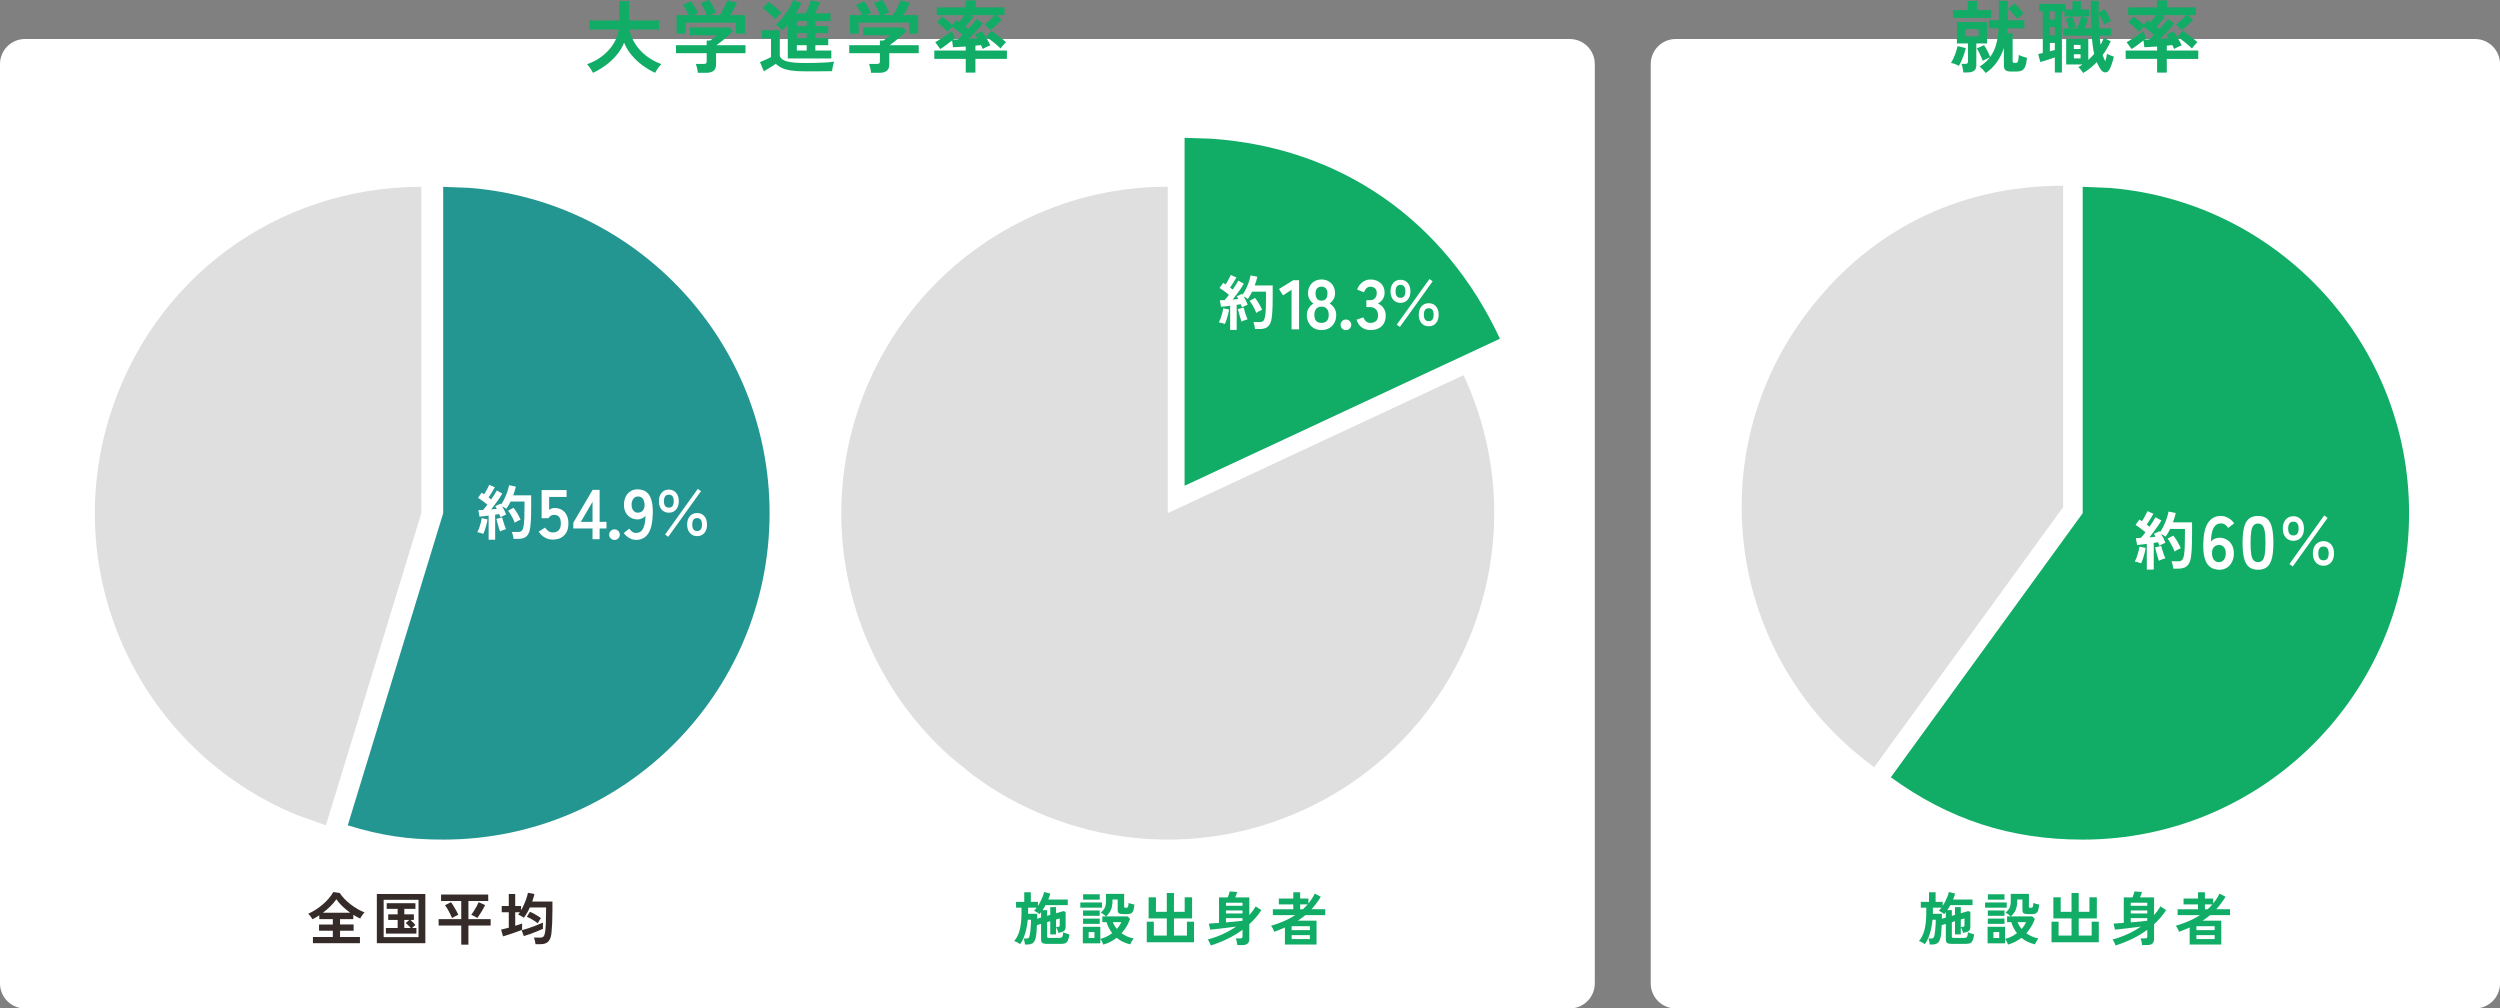 <?xml version="1.0" encoding="UTF-8"?>
<svg id="_レイヤー_2" data-name="レイヤー 2" xmlns="http://www.w3.org/2000/svg" viewBox="0 0 2571.93 1037.46">
  <rect x="0" y="0" width="2571.93" height="1037.46" fill="#808080" stroke="none"/>
  <defs>
    <style>
      .cls-1 {
        fill: #fff;
      }

      .cls-2 {
        fill: #239691;
      }

      .cls-3 {
        fill: #dfdfdf;
      }

      .cls-4 {
        fill: #11ac66;
      }

      .cls-5 {
        fill: #352c2a;
      }
    </style>
  </defs>
  <g id="_レイヤー_4" data-name="レイヤー 4">
    <path class="cls-1" d="M1083.3,40.13h531.61c14.22,0,25.76,11.53,25.76,25.76v945.82c0,14.22-11.53,25.76-25.76,25.76H25.76c-14.22,0-25.76-11.53-25.76-25.76V65.88c0-14.22,11.53-25.76,25.76-25.76h528.94"/>
    <path class="cls-1" d="M2315.61,40.13h230.57c14.22,0,25.76,11.53,25.76,25.76v945.82c0,14.22-11.53,25.76-25.76,25.76h-822.19c-14.22,0-25.76-11.53-25.76-25.76V65.88c0-14.22,11.53-25.76,25.76-25.76h228.5"/>
    <g>
      <path class="cls-4" d="M610.06,74.92c-.43-.86-1.01-1.88-1.74-3.04-.73-1.16-1.49-2.27-2.27-3.32-.78-1.05-1.5-1.88-2.15-2.47,5.99-2.11,11.3-4.97,15.92-8.59,4.62-3.62,8.37-7.75,11.26-12.39,2.89-4.64,4.71-9.56,5.47-14.74h-30.29v-9.31h30.7V1.05h10.21v20.01h30.78v9.31h-30.29c.86,5.08,2.78,9.95,5.75,14.62,2.97,4.67,6.76,8.82,11.38,12.43,4.62,3.62,9.79,6.45,15.51,8.51-.7.7-1.47,1.59-2.31,2.67-.84,1.08-1.62,2.2-2.35,3.36-.73,1.16-1.28,2.15-1.66,2.96-4.48-2.05-8.8-4.6-12.96-7.65-4.16-3.05-7.88-6.53-11.18-10.45-3.29-3.91-5.89-8.19-7.78-12.84-1.89,4.65-4.51,8.94-7.86,12.88-3.35,3.94-7.12,7.43-11.3,10.45-4.19,3.02-8.46,5.56-12.84,7.61Z"/>
      <path class="cls-4" d="M717.95,74.92c-.11-1.3-.38-2.88-.81-4.74-.43-1.86-.86-3.33-1.3-4.41h8.1c1.08,0,1.86-.17,2.35-.53.49-.35.73-1.07.73-2.15v-8.34h-31.59v-8.26h31.59v-4.78h3.64c.81-.59,1.88-1.42,3.2-2.47,1.32-1.05,2.52-2.07,3.6-3.04h-27.62v-7.94h40.9l3.65,3.73c-1.03,1.03-2.3,2.21-3.81,3.56-1.51,1.35-3.11,2.73-4.78,4.13-1.67,1.4-3.28,2.7-4.82,3.89-1.54,1.19-2.85,2.16-3.93,2.92h29.89v8.26h-30.29v11.75c0,5.62-3.4,8.42-10.21,8.42h-8.5ZM696.08,34.67V15.55h12.47c-.76-1.73-1.71-3.6-2.88-5.63-1.16-2.02-2.26-3.63-3.28-4.82l8.34-3.81c.81.92,1.69,2.12,2.63,3.6.94,1.49,1.85,3,2.71,4.54.86,1.54,1.51,2.88,1.94,4.01l-4.94,2.11h14.09c-.43-1.24-1.01-2.63-1.74-4.17-.73-1.54-1.5-3.04-2.31-4.5-.81-1.46-1.62-2.7-2.43-3.73l8.67-3.16c.81.92,1.69,2.17,2.63,3.77.94,1.59,1.83,3.23,2.67,4.9.84,1.67,1.44,3.11,1.82,4.29l-6.48,2.59h10.61c.92-1.46,1.88-3.12,2.88-4.98,1-1.86,1.94-3.71,2.83-5.55.89-1.84,1.61-3.37,2.15-4.62l9.72,2.51c-.92,1.94-2.02,4.08-3.32,6.4-1.3,2.32-2.51,4.4-3.64,6.24h15.15v19.12h-9.31v-11.34h-51.84v11.34h-9.15Z"/>
      <path class="cls-4" d="M828.27,73.39c-5.72,0-10.5-.28-14.34-.85-3.83-.57-6.99-1.43-9.48-2.59-2.48-1.16-4.59-2.6-6.32-4.33-.97.7-2.21,1.54-3.73,2.51-1.51.97-3.04,1.92-4.58,2.83-1.54.92-2.88,1.7-4.01,2.35l-3.97-9.48c.92-.38,2.13-.88,3.64-1.5,1.51-.62,2.98-1.27,4.42-1.94,1.43-.67,2.52-1.23,3.28-1.66v-19.2h-9.32v-8.42h18.39v26.57c.97,2.65,3.51,4.5,7.61,5.55,4.1,1.05,10.23,1.58,18.39,1.58,6.91,0,12.85-.12,17.82-.36,4.97-.24,8.99-.58,12.07-1.01-.27.59-.57,1.53-.89,2.79-.32,1.27-.59,2.55-.81,3.85s-.35,2.35-.4,3.16c-1.51,0-3.48.01-5.91.04-2.43.03-5.01.05-7.74.08-2.73.03-5.33.04-7.82.04h-6.32ZM797.33,19.93c-.92-1.19-2.11-2.5-3.56-3.93-1.46-1.43-3-2.85-4.62-4.25-1.62-1.4-3.16-2.59-4.62-3.56l6.16-6.16c1.3.81,2.79,1.89,4.5,3.24,1.7,1.35,3.35,2.74,4.94,4.17,1.59,1.43,2.88,2.71,3.85,3.85-.54.43-1.26,1.05-2.15,1.86-.89.81-1.76,1.66-2.59,2.55-.84.89-1.47,1.63-1.9,2.23ZM810.45,60.1V25.43c-1.89,2.21-3.75,4.16-5.59,5.83-.86-.97-1.88-2-3.04-3.08-1.16-1.08-2.44-1.97-3.85-2.67,2.54-2.11,4.98-4.6,7.33-7.49,2.35-2.89,4.46-5.91,6.32-9.07,1.86-3.16,3.28-6.14,4.25-8.95l8.5,3.16c-1.4,3.35-3.27,6.86-5.59,10.53h9.88c.76-1.3,1.5-2.75,2.23-4.37.73-1.62,1.39-3.24,1.99-4.86.59-1.62,1.02-3,1.3-4.13l9.56,2.03c-.54,1.4-1.34,3.21-2.39,5.43-1.05,2.21-2.07,4.19-3.04,5.91h16.12v7.94h-15.63v5.18h13.28v7.21h-13.28v5.18h13.28v7.29h-13.28v5.51h16.44v8.1h-44.79ZM819.77,26.81h10.12v-5.18h-10.12v5.18ZM819.77,39.2h10.12v-5.18h-10.12v5.18ZM819.77,52h10.12v-5.51h-10.12v5.51Z"/>
      <path class="cls-4" d="M896.15,74.92c-.11-1.3-.38-2.88-.81-4.74-.43-1.86-.86-3.33-1.3-4.41h8.1c1.08,0,1.86-.17,2.35-.53.49-.35.73-1.07.73-2.15v-8.34h-31.59v-8.26h31.59v-4.78h3.65c.81-.59,1.88-1.42,3.2-2.47,1.32-1.05,2.52-2.07,3.6-3.04h-27.62v-7.94h40.91l3.64,3.73c-1.03,1.03-2.3,2.21-3.81,3.56-1.51,1.35-3.11,2.73-4.78,4.13-1.67,1.4-3.28,2.7-4.82,3.89-1.54,1.19-2.85,2.16-3.93,2.92h29.89v8.26h-30.29v11.75c0,5.62-3.4,8.42-10.21,8.42h-8.51ZM874.28,34.67V15.55h12.47c-.76-1.73-1.71-3.6-2.88-5.63s-2.25-3.63-3.28-4.82l8.34-3.81c.81.92,1.69,2.12,2.63,3.6.94,1.49,1.85,3,2.71,4.54.86,1.54,1.51,2.88,1.94,4.01l-4.94,2.11h14.09c-.43-1.24-1.01-2.63-1.74-4.17-.73-1.54-1.5-3.04-2.31-4.5-.81-1.46-1.62-2.7-2.43-3.73l8.67-3.16c.81.92,1.69,2.17,2.63,3.77.94,1.59,1.83,3.23,2.67,4.9.84,1.67,1.44,3.11,1.82,4.29l-6.48,2.59h10.61c.92-1.46,1.88-3.12,2.88-4.98,1-1.86,1.94-3.71,2.83-5.55.89-1.84,1.61-3.37,2.15-4.62l9.72,2.51c-.92,1.94-2.03,4.08-3.32,6.4-1.3,2.32-2.51,4.4-3.65,6.24h15.15v19.12h-9.32v-11.34h-51.84v11.34h-9.15Z"/>
      <path class="cls-4" d="M993.51,74.68v-14.09h-32.32v-8.59h32.32v-4.13c-2.75.16-5.32.31-7.69.45-2.38.14-4.19.23-5.43.28l-.89-6.97c-1.94,1.57-4.08,3.2-6.4,4.9-2.32,1.7-4.27,3.01-5.83,3.93l-5.1-7.05c.97-.54,2.23-1.28,3.77-2.23,1.54-.94,3.16-1.98,4.86-3.12,1.7-1.13,3.32-2.24,4.86-3.32,1.54-1.08,2.79-2.02,3.77-2.83.16.65.43,1.46.81,2.43.38.97.77,1.9,1.17,2.79.41.89.71,1.58.93,2.07-.49.49-1.05.97-1.7,1.46.65,0,1.39-.01,2.23-.04.84-.03,1.74-.07,2.71-.12.65-.59,1.38-1.28,2.19-2.07.81-.78,1.67-1.63,2.59-2.55-1.57-1.35-3.35-2.81-5.35-4.37-2-1.57-3.73-2.86-5.18-3.89-.81.7-1.67,1.57-2.59,2.59-.92,1.03-1.67,1.89-2.27,2.59-.92-1.08-2.07-2.25-3.44-3.52-1.38-1.27-2.74-2.48-4.09-3.65-1.35-1.16-2.54-2.09-3.56-2.79l5.43-5.75c.92.59,2,1.38,3.24,2.35,1.24.97,2.51,2,3.81,3.08,1.3,1.08,2.43,2.05,3.4,2.92l4.13-4.7c.43.27.88.57,1.34.89.46.32.96.68,1.5,1.05.86-.92,1.81-2.02,2.83-3.32,1.03-1.3,1.97-2.56,2.83-3.81h-28.67v-7.94h29.56V.4h10.45v7.21h29.65v7.94h-8.34l5.51,4.78c-.92.97-2.07,2.13-3.44,3.48-1.38,1.35-2.77,2.67-4.17,3.97-1.4,1.3-2.67,2.38-3.81,3.24-.76-.86-1.77-1.85-3.04-2.96-1.27-1.11-2.36-1.96-3.28-2.55.97-.7,2.12-1.66,3.44-2.88,1.32-1.21,2.62-2.47,3.89-3.77,1.27-1.3,2.31-2.4,3.12-3.32h-24.95l3.24,1.86c-.65.81-1.49,1.84-2.51,3.08-1.03,1.24-2.08,2.47-3.16,3.69-1.08,1.22-2.05,2.28-2.92,3.2.59.43,1.15.86,1.66,1.3.51.43.98.81,1.42,1.13,1.89-2.05,3.63-4.02,5.22-5.91,1.59-1.89,2.74-3.35,3.44-4.37l6.56,4.54c-.97,1.3-2.27,2.85-3.89,4.66-1.62,1.81-3.38,3.7-5.27,5.67-1.89,1.97-3.73,3.82-5.51,5.55,1.62-.11,3.19-.22,4.7-.32,1.51-.11,2.92-.19,4.21-.24-.43-.76-.86-1.47-1.3-2.15-.43-.67-.84-1.23-1.21-1.66l7.29-3.4c.76.97,1.69,2.36,2.79,4.17,1.11,1.81,2.2,3.64,3.28,5.51,1.08,1.86,1.89,3.47,2.43,4.82-.59.22-1.41.55-2.43,1.01-1.03.46-2.04.93-3.04,1.42-1,.49-1.77.92-2.31,1.3-.22-.49-.47-1.08-.77-1.78-.3-.7-.63-1.43-1.01-2.19-.76.05-1.63.14-2.63.24-1,.11-2.04.22-3.12.32v5.02h32.4v8.59h-32.4v14.09h-9.96ZM1029.39,49.9c-.7-.76-1.69-1.69-2.96-2.79-1.27-1.11-2.63-2.25-4.09-3.44-1.46-1.19-2.9-2.29-4.33-3.32-1.43-1.03-2.66-1.86-3.69-2.51l5.67-6.16c1.57,1.03,3.32,2.28,5.27,3.77,1.94,1.49,3.81,2.94,5.59,4.37,1.78,1.43,3.16,2.63,4.13,3.6-.76.7-1.73,1.73-2.92,3.08-1.19,1.35-2.08,2.48-2.67,3.4Z"/>
    </g>
    <g>
      <path class="cls-4" d="M1985.24,971.68c-.04-.55-.13-1.22-.27-2.01-.14-.79-.29-1.56-.47-2.33-.18-.77-.36-1.37-.56-1.8h2.89c1.02,0,1.76-.25,2.21-.74.45-.49.82-1.39,1.09-2.68.2-.86.37-2.01.53-3.42.16-1.42.3-2.91.44-4.48.14-1.57.24-3.08.29-4.51.06-1.44.09-2.61.09-3.51h-3.36c-.28,3.07-.76,6.19-1.45,9.35-.69,3.17-1.57,6.13-2.66,8.88-1.08,2.75-2.37,5.07-3.86,6.96-.75-.67-1.72-1.32-2.92-1.95-1.2-.63-2.21-1.06-3.04-1.3,2.67-3.15,4.59-7.1,5.75-11.86,1.16-4.76,1.74-10.48,1.74-17.17v-5.31h-5.61v-6.02h8.44v-9.85h6.79v9.85h7.32v4.13c1.02-1.57,1.96-3.22,2.8-4.96.84-1.73,1.58-3.41,2.21-5.04.63-1.63,1.06-3.06,1.3-4.28l6.43,1.65c-.28,1.02-.59,2.05-.95,3.07-.35,1.02-.75,2.05-1.18,3.07h20.06v5.72h-22.83c-.51.91-1.03,1.8-1.56,2.68-.53.89-1.07,1.72-1.62,2.51h4.72v5.84l3.24-.94v-8.02h5.96v6.31l7.67-2.24,2.18.88v15.52c0,1.89-.59,3.27-1.77,4.13-1.18.87-3.11,1.51-5.78,1.95-.2-1.18-.54-2.32-1.03-3.42-.49-1.1-.9-1.87-1.21-2.3,0-.04.06-.12.18-.24.2-.16.28-.26.24-.29h1.47c.67,0,1.14-.11,1.42-.32.28-.22.41-.64.41-1.27v-7.08l-3.78,1.12v15.28h-5.96v-13.51l-3.24.94v14.69c0,.55.14.94.41,1.18.28.24.83.35,1.65.35h10.33c.98,0,1.75-.12,2.3-.35.55-.24.96-.76,1.24-1.56.28-.81.49-2.09.65-3.86.47.24,1.1.49,1.89.77.79.28,1.59.53,2.42.77.83.24,1.51.43,2.07.59-.39,2.91-.94,5.06-1.65,6.46-.71,1.4-1.63,2.3-2.77,2.71s-2.6.62-4.37.62h-14.46c-2.16,0-3.69-.33-4.57-1-.89-.67-1.33-1.79-1.33-3.36v-16.23l-4.25,1.3c-.12,2.64-.28,5.14-.47,7.52-.2,2.38-.47,4.24-.83,5.58-.59,2.48-1.54,4.24-2.86,5.28-1.32,1.04-3.23,1.56-5.75,1.56h-2.42ZM1997.75,945.19l4.07-1.18v-5.66l-.83,1.06c-.28.35-.57.71-.88,1.06-.75-.71-1.66-1.39-2.74-2.04s-2.02-1.17-2.8-1.56c.9-.86,1.81-1.89,2.71-3.07h-8.79v6.31h9.32v2.39c0,.85-.02,1.74-.06,2.68Z"/>
      <path class="cls-4" d="M2042.17,933.8v-5.37h22.3v5.37h-22.3ZM2065.83,971.74c-.28-.87-.71-1.87-1.3-3.01-.59-1.14-1.18-2.03-1.77-2.65v4.37h-18v-16.99h18v12.51c2.32-.63,4.5-1.45,6.55-2.48,2.04-1.02,3.93-2.18,5.66-3.48-1.34-1.73-2.5-3.55-3.48-5.46-.98-1.91-1.77-3.86-2.36-5.87h-4.31v-5.9h3.84c-.67-.63-1.52-1.33-2.54-2.09-1.02-.77-1.99-1.39-2.89-1.86,1.26-1.06,2.28-2.11,3.07-3.16.79-1.04,1.37-2.26,1.74-3.66.37-1.4.56-3.14.56-5.22v-7.2h18.7v13.22c0,.39.09.67.26.83.18.16.54.24,1.09.24h1.06c.67,0,1.17-.3,1.5-.89s.54-1.95.62-4.07c.67.31,1.6.63,2.8.94,1.2.32,2.25.55,3.16.71-.16,2.64-.5,4.67-1.03,6.11-.53,1.44-1.3,2.42-2.3,2.95-1,.53-2.33.8-3.98.8h-3.84c-2.28,0-3.86-.28-4.72-.86-.87-.57-1.3-1.62-1.3-3.16v-10.97h-5.37v1.83c-.04,3.34-.54,6.22-1.5,8.61-.96,2.4-2.65,4.7-5.04,6.9h22.07l2.6,2.6c-1.97,5.55-4.9,10.44-8.79,14.69,1.77,1.3,3.71,2.41,5.81,3.33,2.1.92,4.32,1.6,6.64,2.04-.63.75-1.3,1.74-2.01,2.98-.71,1.24-1.22,2.27-1.54,3.1-2.75-.63-5.29-1.51-7.61-2.65-2.32-1.14-4.42-2.5-6.31-4.07-1.97,1.53-4.1,2.89-6.4,4.07-2.3,1.18-4.75,2.14-7.34,2.89ZM2045,942.12v-5.43h17.17v5.43h-17.17ZM2045,950.44v-5.43h17.17v5.43h-17.17ZM2045.06,925.54v-5.55h17.11v5.55h-17.11ZM2050.78,965.02h5.96v-6.14h-5.96v6.14ZM2079.81,955.63c1.97-2.2,3.48-4.52,4.54-6.96h-8.67c.86,2.48,2.24,4.8,4.13,6.96Z"/>
      <path class="cls-4" d="M2110.55,969.38v-21.18h7.26v14.28h13.33v-17.64h-18.7v-21.71h7.55v14.93h11.15v-19.35h7.38v19.35h11.03v-14.93h7.61v21.71h-18.64v17.64h13.33v-14.28h7.32v21.18h-48.62Z"/>
      <path class="cls-4" d="M2176.37,972.69c-.24-.87-.66-1.92-1.27-3.16-.61-1.24-1.21-2.25-1.8-3.04,4.92-1.26,9.88-3.01,14.9-5.25,5.02-2.24,9.78-4.92,14.31-8.02-2.32.32-4.79.64-7.4.97-2.62.33-5.17.65-7.67.94-2.5.29-4.77.55-6.82.77-2.04.22-3.66.38-4.84.5l-1.36-6.25c1.18-.08,2.68-.18,4.51-.29s3.81-.26,5.93-.41v-26.25h9.03c.39-.94.78-2.04,1.15-3.27.37-1.24.66-2.19.86-2.86l7.73.59c-.28.83-.62,1.78-1.03,2.86-.41,1.08-.76,1.98-1.03,2.68h14.46v18.23c2.52-2.79,4.7-5.78,6.55-8.97l5.84,3.78c-1.73,2.75-3.65,5.34-5.75,7.76s-4.32,4.69-6.64,6.81v15.16c0,2.16-.59,3.76-1.77,4.78-1.18,1.02-3.05,1.53-5.61,1.53h-4.96c-.04-.67-.15-1.44-.33-2.3-.18-.87-.36-1.72-.56-2.57-.2-.85-.41-1.52-.65-2.04h4.6c.79,0,1.37-.14,1.74-.41.37-.27.56-.81.56-1.59v-6.84c-5,3.7-10.29,6.87-15.87,9.53-5.59,2.66-11.19,4.87-16.82,6.64ZM2192.06,931.86h16.99v-3.13h-16.99v3.13ZM2192.06,939.76h16.99v-3.13h-16.99v3.13ZM2192.06,948.91c3.26-.27,6.41-.55,9.44-.83,3.03-.27,5.55-.55,7.55-.83v-2.71h-16.99v4.37Z"/>
      <path class="cls-4" d="M2252.65,971.74v-17.58c-3.34,1.5-6.98,2.99-10.92,4.48-.16-.55-.43-1.24-.83-2.06-.39-.83-.82-1.62-1.27-2.39s-.86-1.37-1.21-1.8c4.64-1.34,9.05-2.91,13.22-4.72,4.17-1.81,8.04-3.87,11.62-6.19h-23.01v-6.08h21v-4.96h-14.87v-6.08h14.87v-6.43h7.08v6.43h8.5v5.07c2.56-3.07,4.74-6.43,6.55-10.09l6.25,3.25c-3.15,4.96-6.35,9.22-9.62,12.8h14.16v6.08h-20.47c-1.22,1.02-2.47,2.01-3.75,2.95-1.28.94-2.61,1.85-3.98,2.71h19.23v24.6h-32.57ZM2259.61,956.87h18.76v-4.01h-18.76v4.01ZM2259.61,966.08h18.76v-4.07h-18.76v4.07ZM2268.34,935.4h2.83c.86-.79,1.7-1.59,2.51-2.42.81-.83,1.58-1.67,2.33-2.54h-7.67v4.96Z"/>
    </g>
    <g>
      <g>
        <g>
          <path class="cls-5" d="M321.92,970.33v-6.37h20.47v-6.43h-14.16v-6.43h14.16v-5.55h-13.92v-3.89c-1.14.75-2.3,1.47-3.48,2.15-1.18.69-2.34,1.33-3.48,1.92-.47-.83-1.14-1.82-2.01-2.98-.87-1.16-1.67-2.07-2.42-2.74,2.48-1.06,4.99-2.4,7.52-4.01,2.54-1.61,4.97-3.42,7.32-5.43,2.34-2.01,4.45-4.11,6.34-6.31,1.89-2.2,3.42-4.39,4.6-6.55l6.67.94c1.3,2.05,2.91,4.07,4.84,6.08,1.93,2.01,4.04,3.89,6.34,5.66,2.3,1.77,4.67,3.36,7.11,4.78,2.44,1.42,4.84,2.58,7.2,3.48-.75.71-1.55,1.68-2.42,2.92-.87,1.24-1.55,2.39-2.07,3.45-1.14-.55-2.3-1.15-3.48-1.8-1.18-.65-2.38-1.35-3.6-2.09v4.42h-13.63v5.55h13.98v6.43h-13.98v6.43h20.47v6.37h-48.38ZM332.18,939h28.14c-2.79-1.97-5.45-4.14-7.96-6.52-2.52-2.38-4.62-4.83-6.31-7.35-1.65,2.4-3.68,4.79-6.08,7.17-2.4,2.38-5,4.61-7.79,6.7Z"/>
          <path class="cls-5" d="M387.68,970.33v-50.62h49.91v50.62h-49.91ZM394.7,964.07h35.87v-38.41h-35.87v38.41ZM397.01,960.47v-5.78h12.09v-8.26h-9.74v-5.78h9.74v-5.66h-11.27v-5.84h29.56v5.84h-11.45v5.66h9.85v5.78h-3.48c.51.47,1.11,1.04,1.8,1.71.69.67,1.33,1.32,1.92,1.95.59.63,1.02,1.14,1.3,1.53-.39.28-.92.72-1.59,1.33-.67.61-1.26,1.19-1.77,1.74h4.42v5.78h-31.39ZM415.94,954.69h6.67c-.71-.83-1.58-1.75-2.62-2.77-1.04-1.02-1.9-1.79-2.57-2.3l3.6-3.19h-5.07v8.26Z"/>
          <path class="cls-5" d="M474.52,971.86v-19.71h-23.25l-.06-6.55h23.3v-18.7h-20.77v-6.61h48.5l.06,6.61h-20.41v18.7h22.89v6.55h-22.89v19.71h-7.38ZM465.08,944.48c-.35-.86-.82-1.9-1.39-3.1-.57-1.2-1.2-2.44-1.89-3.72-.69-1.28-1.38-2.49-2.06-3.63-.69-1.14-1.33-2.06-1.92-2.77l6.14-3.13c.55.71,1.17,1.61,1.86,2.71.69,1.1,1.41,2.28,2.15,3.54.75,1.26,1.44,2.49,2.06,3.69.63,1.2,1.12,2.21,1.48,3.04-.91.32-1.99.82-3.25,1.5-1.26.69-2.32,1.31-3.19,1.86ZM491.1,944.37c-.55-.35-1.23-.75-2.04-1.18-.81-.43-1.59-.83-2.36-1.21-.77-.37-1.39-.66-1.86-.86.79-1.02,1.68-2.33,2.68-3.92,1-1.59,1.96-3.21,2.86-4.84.9-1.63,1.59-3.04,2.06-4.22l6.61,2.95c-.39.91-.93,1.98-1.62,3.22-.69,1.24-1.43,2.5-2.21,3.78-.79,1.28-1.54,2.47-2.27,3.57-.73,1.1-1.35,2.01-1.86,2.71Z"/>
          <path class="cls-5" d="M550.92,971.39c-.08-.98-.28-2.15-.59-3.51-.32-1.36-.65-2.45-1-3.27h6.2c1.06,0,1.94-.15,2.62-.44.69-.29,1.24-.86,1.65-1.71.41-.85.76-2.11,1.03-3.81.31-1.93.55-4.83.71-8.7.16-3.87.24-8.35.24-13.42v-2.95h-16.7c-.87,1.93-1.82,3.8-2.86,5.6-1.04,1.81-2.13,3.46-3.28,4.96-.51-.39-1.14-.81-1.89-1.24-.75-.43-1.49-.84-2.21-1.21-.73-.37-1.33-.62-1.8-.74.31-.39.62-.79.92-1.18.29-.39.58-.81.86-1.24h-4.78v13.92c1.38-.43,2.68-.86,3.92-1.27,1.24-.41,2.29-.8,3.16-1.15v6.55c-1.26.51-2.74,1.08-4.46,1.71-1.71.63-3.5,1.26-5.37,1.89-1.87.63-3.66,1.22-5.37,1.77-1.71.55-3.2,1-4.45,1.36l-1.95-6.96c.9-.2,2.05-.47,3.45-.83,1.4-.35,2.88-.73,4.45-1.12v-15.87h-7.26v-6.49h7.26v-12.33h6.61v12.33h6.02v4.48c1.1-1.89,2.12-3.89,3.07-6.02.94-2.12,1.76-4.23,2.45-6.31.69-2.08,1.21-3.99,1.56-5.72l6.67,1.3c-.59,2.6-1.36,5.17-2.3,7.73h20.83v9.03c0,4.84-.09,9.19-.27,13.07-.18,3.88-.4,7.15-.68,9.82-.32,3.11-.96,5.54-1.95,7.29-.98,1.75-2.29,2.97-3.92,3.66-1.63.69-3.59,1.03-5.87,1.03h-4.72ZM538.88,963.01l-2.18-5.96c2.16-.59,4.56-1.33,7.2-2.21,2.63-.88,5.25-1.84,7.85-2.86,2.6-1.02,4.88-1.97,6.84-2.83-.04.71-.06,1.72-.06,3.04s.02,2.43.06,3.33c-1.89.87-3.97,1.77-6.25,2.71-2.28.94-4.58,1.83-6.9,2.66-2.32.83-4.5,1.53-6.55,2.12ZM553.22,949.85c-.95-.79-2.09-1.61-3.42-2.48-1.34-.86-2.68-1.67-4.04-2.42-1.36-.75-2.61-1.36-3.75-1.83l3.19-5.07c1.26.47,2.58,1.08,3.95,1.83,1.38.75,2.71,1.52,4.01,2.33,1.3.81,2.42,1.56,3.36,2.27-.51.71-1.09,1.58-1.74,2.63-.65,1.04-1.17,1.96-1.56,2.74Z"/>
        </g>
        <g>
          <g>
            <path class="cls-3" d="M305.48,838.45c-158.52-65.12-244.25-241.49-193.15-408.64,43.59-142.58,172.01-237.61,321.11-237.61v335.78l-98.17,321.11"/>
            <path class="cls-2" d="M482.74,193.25c172.92,13.65,308.98,158.3,308.98,334.73,0,185.45-150.33,335.78-335.78,335.78-36.35,0-63.41-4.05-98.17-14.67l98.17-321.11V192.2s0,.03,0,.04"/>
          </g>
          <g>
            <path class="cls-1" d="M497.13,549.24c-.78-.33-1.79-.68-3.03-1.05s-2.27-.6-3.09-.68c.66-1.11,1.3-2.51,1.92-4.21.62-1.69,1.16-3.44,1.64-5.26.47-1.81.81-3.46,1.02-4.95l5.94,1.18c-.17,1.48-.48,3.18-.96,5.07-.47,1.9-1.01,3.72-1.61,5.47-.6,1.75-1.21,3.23-1.82,4.42ZM502.69,555.3v-24.86c-1.77.21-3.49.41-5.13.62-1.65.21-3.07.35-4.27.43l-1.18-6.68c.66,0,1.4-.02,2.23-.06.82-.04,1.69-.08,2.6-.12.66-.7,1.38-1.52,2.16-2.44s1.57-1.93,2.35-3c-1.36-1.11-2.92-2.33-4.67-3.65-1.75-1.32-3.41-2.45-4.98-3.4l3.71-5.26c.37.25.77.51,1.21.77.43.27.88.55,1.33.83.62-.95,1.27-2.02,1.95-3.22.68-1.2,1.32-2.38,1.92-3.56s1.06-2.15,1.39-2.94l5.81,2.54c-.99,1.73-2.06,3.55-3.22,5.44-1.15,1.9-2.25,3.57-3.28,5.01.5.37.97.73,1.42,1.08.45.35.87.69,1.24,1.02,1.24-1.81,2.38-3.55,3.43-5.2,1.05-1.65,1.84-3.01,2.38-4.08l5.69,3.22c-.83,1.48-1.89,3.17-3.19,5.04-1.3,1.88-2.67,3.78-4.11,5.72-1.44,1.94-2.85,3.77-4.21,5.5,1.07-.08,2.1-.17,3.09-.28.99-.1,1.9-.2,2.72-.28-.25-.54-.5-1.03-.77-1.48-.27-.45-.53-.89-.77-1.3l5.38-2.54c.08.17.17.31.28.43.1.12.2.27.28.43,1.32-1.86,2.54-3.95,3.65-6.28,1.11-2.33,2.07-4.69,2.88-7.08.8-2.39,1.37-4.56,1.7-6.49l6.99,1.42c-.33,1.4-.72,2.87-1.18,4.39-.45,1.53-.97,3.05-1.55,4.58h18.49v10.7c0,3.59-.03,6.68-.09,9.28s-.15,4.87-.28,6.8c-.12,1.94-.29,3.73-.5,5.38-.33,3.22-1.02,5.74-2.07,7.58-1.05,1.83-2.43,3.13-4.14,3.9-1.71.76-3.76,1.14-6.15,1.14h-4.95c-.08-1.03-.29-2.26-.62-3.68s-.68-2.57-1.05-3.43h6.49c1.65,0,2.89-.41,3.71-1.24.82-.82,1.46-2.51,1.92-5.07.29-1.69.5-4.15.65-7.39.14-3.24.22-7.66.22-13.27v-4.33h-14.29c-.66,1.36-1.36,2.68-2.1,3.96-.74,1.28-1.53,2.45-2.35,3.53-.54-.41-1.2-.84-1.98-1.3-.78-.45-1.55-.87-2.29-1.24.82,1.4,1.62,2.87,2.38,4.39.76,1.53,1.35,2.89,1.76,4.08-.78.29-1.77.71-2.97,1.27-1.2.56-2.17,1.06-2.91,1.52-.17-.45-.35-.97-.56-1.55-.21-.58-.43-1.15-.68-1.73-.62.08-1.28.18-1.98.28-.7.1-1.44.22-2.23.34v25.79h-6.74ZM514.38,546.76c-.37-1.07-.8-2.42-1.3-4.05-.5-1.63-.96-3.26-1.39-4.89-.43-1.63-.77-2.96-1.02-3.99l5.94-1.48c.25,1.03.6,2.31,1.05,3.83.45,1.53.95,3.04,1.48,4.55.54,1.51,1.03,2.73,1.48,3.68-.54.08-1.21.27-2.01.56-.8.29-1.59.59-2.35.9-.76.31-1.39.61-1.89.9ZM529.6,537.86c-.45-1.28-1.06-2.69-1.83-4.24-.76-1.55-1.59-3.05-2.47-4.52-.89-1.46-1.74-2.71-2.57-3.74l5.57-2.97c1.36,1.65,2.7,3.61,4.02,5.88,1.32,2.27,2.39,4.39,3.22,6.37-.91.33-1.95.8-3.12,1.42-1.17.62-2.11,1.22-2.81,1.79Z"/>
            <path class="cls-1" d="M568.81,555.13c-3.03,0-5.84-.75-8.44-2.24-2.6-1.49-4.64-3.49-6.13-5.99l6.49-4.11c.96,1.49,2.1,2.69,3.43,3.61,1.32.91,2.87,1.37,4.65,1.37,2.69,0,4.73-.81,6.1-2.42,1.37-1.61,2.06-3.86,2.06-6.75,0-3.13-.59-5.4-1.77-6.82-1.18-1.42-2.83-2.13-4.94-2.13-1.35,0-2.55.29-3.61.87-1.06.58-1.83,1.44-2.31,2.6h-7.14v-28.94h25.69v7.07h-17.97v13.28c.82-.58,1.71-1.05,2.67-1.41.96-.36,1.92-.54,2.89-.54,2.69,0,5.11.6,7.25,1.8,2.14,1.2,3.85,2.98,5.12,5.34,1.27,2.36,1.91,5.32,1.91,8.88,0,5.24-1.47,9.31-4.4,12.19-2.93,2.89-6.78,4.33-11.54,4.33Z"/>
            <path class="cls-1" d="M609.58,554.7v-11.04h-19.77v-5.92l19.84-33.77h7.22v32.9h7.07v6.78h-7.07v11.04h-7.29ZM597.53,536.88h12.05v-20.64l-12.05,20.64Z"/>
            <path class="cls-1" d="M632.16,555.49c-1.49,0-2.78-.53-3.86-1.59-1.08-1.06-1.62-2.33-1.62-3.82s.54-2.84,1.62-3.9c1.08-1.06,2.37-1.59,3.86-1.59s2.78.53,3.86,1.59c1.08,1.06,1.62,2.36,1.62,3.9s-.54,2.77-1.62,3.82c-1.08,1.06-2.37,1.59-3.86,1.59Z"/>
            <path class="cls-1" d="M654.39,555.42c-2.5,0-4.9-.67-7.18-2.02s-4.12-3.05-5.52-5.12l5.77-4.4c.87,1.35,1.86,2.42,3,3.21,1.13.79,2.44,1.19,3.93,1.19,3.27,0,5.68-1.5,7.22-4.51,1.54-3.01,2.36-7.44,2.45-13.31-.82,1.2-1.97,2.15-3.46,2.85-1.49.7-3.01,1.05-4.55,1.05-2.69,0-5.11-.61-7.25-1.84-2.14-1.23-3.82-2.96-5.05-5.2-1.23-2.24-1.84-4.89-1.84-7.97s.58-5.88,1.73-8.26c1.15-2.38,2.79-4.26,4.91-5.63,2.12-1.37,4.57-2.06,7.36-2.06,2.12,0,4.12.35,6.03,1.05,1.9.7,3.58,1.92,5.05,3.68,1.47,1.76,2.62,4.25,3.46,7.47.84,3.22,1.21,7.36,1.12,12.41-.19,9.48-1.74,16.42-4.65,20.82-2.91,4.4-7.08,6.6-12.52,6.6ZM656.12,527.42c2.26,0,4.02-.76,5.27-2.27,1.25-1.52,1.83-3.48,1.73-5.88-.1-2.74-.73-4.85-1.91-6.31-1.18-1.47-2.78-2.2-4.8-2.2s-3.69.79-4.87,2.38c-1.18,1.59-1.77,3.66-1.77,6.21,0,2.41.59,4.35,1.77,5.84,1.18,1.49,2.71,2.24,4.58,2.24Z"/>
            <path class="cls-1" d="M688.11,527.45c-3.08,0-5.56-1.06-7.44-3.19-1.88-2.13-2.82-5.02-2.82-8.66s.94-6.54,2.82-8.69c1.88-2.15,4.36-3.22,7.44-3.22s5.5,1.07,7.38,3.22c1.88,2.15,2.82,5.04,2.82,8.69s-.94,6.54-2.82,8.66c-1.88,2.13-4.34,3.19-7.38,3.19ZM688.11,522.26c3.34,0,5.02-2.22,5.02-6.67s-1.67-6.67-5.02-6.67-5.07,2.22-5.07,6.67,1.69,6.67,5.07,6.67ZM687.48,552.25l-3.25-2.34,33.63-46.97,3.31,2.34-33.69,46.97ZM717.18,551.56c-3.08,0-5.56-1.07-7.44-3.22s-2.82-5.04-2.82-8.69.94-6.54,2.82-8.66c1.88-2.13,4.36-3.19,7.44-3.19s5.55,1.06,7.41,3.19c1.86,2.13,2.79,5.02,2.79,8.66s-.93,6.55-2.79,8.69c-1.86,2.15-4.33,3.22-7.41,3.22ZM717.18,546.32c3.34,0,5.02-2.22,5.02-6.67s-1.67-6.67-5.02-6.67-5.02,2.22-5.02,6.67,1.67,6.67,5.02,6.67Z"/>
          </g>
        </g>
      </g>
      <g>
        <g>
          <path class="cls-4" d="M1054.45,971.68c-.04-.55-.13-1.22-.27-2.01-.14-.79-.29-1.56-.47-2.33-.18-.77-.37-1.37-.56-1.8h2.89c1.02,0,1.76-.25,2.21-.74.45-.49.82-1.39,1.09-2.68.2-.86.37-2.01.53-3.42s.3-2.91.44-4.48c.14-1.57.24-3.08.29-4.51.06-1.44.09-2.61.09-3.51h-3.36c-.28,3.07-.76,6.19-1.45,9.35-.69,3.17-1.57,6.13-2.66,8.88-1.08,2.75-2.37,5.07-3.86,6.96-.75-.67-1.72-1.32-2.92-1.95-1.2-.63-2.21-1.06-3.04-1.3,2.67-3.15,4.59-7.1,5.75-11.86,1.16-4.76,1.74-10.48,1.74-17.17v-5.31h-5.61v-6.02h8.44v-9.85h6.79v9.85h7.32v4.13c1.02-1.57,1.96-3.22,2.8-4.96.84-1.73,1.58-3.41,2.21-5.04.63-1.63,1.06-3.06,1.3-4.28l6.43,1.65c-.28,1.02-.59,2.05-.94,3.07-.35,1.02-.75,2.05-1.18,3.07h20.06v5.72h-22.83c-.51.91-1.03,1.8-1.56,2.68-.53.89-1.07,1.72-1.62,2.51h4.72v5.84l3.25-.94v-8.02h5.96v6.31l7.67-2.24,2.18.88v15.52c0,1.89-.59,3.27-1.77,4.13-1.18.87-3.11,1.51-5.78,1.95-.2-1.18-.54-2.32-1.03-3.42-.49-1.1-.9-1.87-1.21-2.3,0-.04.06-.12.18-.24.2-.16.27-.26.24-.29h1.47c.67,0,1.14-.11,1.42-.32.27-.22.41-.64.41-1.27v-7.08l-3.78,1.12v15.28h-5.96v-13.51l-3.25.94v14.69c0,.55.14.94.41,1.18.28.24.83.35,1.65.35h10.32c.98,0,1.75-.12,2.3-.35.55-.24.96-.76,1.24-1.56.27-.81.49-2.09.65-3.86.47.24,1.1.49,1.89.77.79.28,1.59.53,2.42.77.83.24,1.51.43,2.07.59-.39,2.91-.94,5.06-1.65,6.46-.71,1.4-1.63,2.3-2.77,2.71-1.14.41-2.6.62-4.37.62h-14.46c-2.16,0-3.69-.33-4.57-1-.89-.67-1.33-1.79-1.33-3.36v-16.23l-4.25,1.3c-.12,2.64-.28,5.14-.47,7.52-.2,2.38-.47,4.24-.83,5.58-.59,2.48-1.54,4.24-2.86,5.28-1.32,1.04-3.24,1.56-5.75,1.56h-2.42ZM1066.96,945.19l4.07-1.18v-5.66c-.28.35-.55.71-.83,1.06-.28.35-.57.71-.88,1.06-.75-.71-1.66-1.39-2.74-2.04s-2.02-1.17-2.8-1.56c.9-.86,1.81-1.89,2.71-3.07h-8.79v6.31h9.32v2.39c0,.85-.02,1.74-.06,2.68Z"/>
          <path class="cls-4" d="M1111.38,933.8v-5.37h22.3v5.37h-22.3ZM1135.04,971.74c-.28-.87-.71-1.87-1.3-3.01-.59-1.14-1.18-2.03-1.77-2.65v4.37h-18v-16.99h18v12.51c2.32-.63,4.5-1.45,6.55-2.48,2.04-1.02,3.93-2.18,5.66-3.48-1.34-1.73-2.5-3.55-3.48-5.46-.98-1.91-1.77-3.86-2.36-5.87h-4.31v-5.9h3.83c-.67-.63-1.51-1.33-2.54-2.09-1.02-.77-1.99-1.39-2.89-1.86,1.26-1.06,2.28-2.11,3.07-3.16.79-1.04,1.37-2.26,1.74-3.66.37-1.4.56-3.14.56-5.22v-7.2h18.7v13.22c0,.39.09.67.27.83.18.16.54.24,1.09.24h1.06c.67,0,1.17-.3,1.5-.89s.54-1.95.62-4.07c.67.31,1.6.63,2.8.94,1.2.32,2.25.55,3.16.71-.16,2.64-.5,4.67-1.03,6.11-.53,1.44-1.3,2.42-2.3,2.95-1,.53-2.33.8-3.98.8h-3.83c-2.28,0-3.86-.28-4.72-.86-.87-.57-1.3-1.62-1.3-3.16v-10.97h-5.37v1.83c-.04,3.34-.54,6.22-1.5,8.61-.96,2.4-2.65,4.7-5.04,6.9h22.07l2.6,2.6c-1.97,5.55-4.9,10.44-8.79,14.69,1.77,1.3,3.71,2.41,5.81,3.33,2.1.92,4.32,1.6,6.64,2.04-.63.75-1.3,1.74-2.01,2.98-.71,1.24-1.22,2.27-1.53,3.1-2.75-.63-5.29-1.51-7.61-2.65-2.32-1.14-4.42-2.5-6.31-4.07-1.97,1.53-4.1,2.89-6.4,4.07-2.3,1.18-4.75,2.14-7.34,2.89ZM1114.21,942.12v-5.43h17.17v5.43h-17.17ZM1114.21,950.44v-5.43h17.17v5.43h-17.17ZM1114.27,925.54v-5.55h17.11v5.55h-17.11ZM1119.99,965.02h5.96v-6.14h-5.96v6.14ZM1149.02,955.63c1.97-2.2,3.48-4.52,4.54-6.96h-8.67c.87,2.48,2.24,4.8,4.13,6.96Z"/>
          <path class="cls-4" d="M1179.76,969.38v-21.18h7.26v14.28h13.33v-17.64h-18.7v-21.71h7.55v14.93h11.15v-19.35h7.38v19.35h11.03v-14.93h7.61v21.71h-18.64v17.64h13.33v-14.28h7.32v21.18h-48.62Z"/>
          <path class="cls-4" d="M1245.58,972.69c-.24-.87-.66-1.92-1.27-3.16-.61-1.24-1.21-2.25-1.8-3.04,4.92-1.26,9.88-3.01,14.9-5.25,5.01-2.24,9.78-4.92,14.31-8.02-2.32.32-4.79.64-7.4.97-2.62.33-5.17.65-7.67.94-2.5.29-4.77.55-6.81.77-2.04.22-3.66.38-4.84.5l-1.36-6.25c1.18-.08,2.69-.18,4.51-.29,1.83-.12,3.81-.26,5.93-.41v-26.25h9.03c.39-.94.78-2.04,1.15-3.27.37-1.24.66-2.19.86-2.86l7.73.59c-.28.83-.62,1.78-1.03,2.86-.41,1.08-.76,1.98-1.03,2.68h14.46v18.23c2.52-2.79,4.7-5.78,6.55-8.97l5.84,3.78c-1.73,2.75-3.65,5.34-5.75,7.76-2.1,2.42-4.32,4.69-6.64,6.81v15.16c0,2.16-.59,3.76-1.77,4.78-1.18,1.02-3.05,1.53-5.61,1.53h-4.96c-.04-.67-.15-1.44-.33-2.3-.18-.87-.36-1.72-.56-2.57-.2-.85-.41-1.52-.65-2.04h4.6c.79,0,1.37-.14,1.74-.41.37-.27.56-.81.56-1.59v-6.84c-5,3.7-10.29,6.87-15.87,9.53-5.59,2.66-11.19,4.87-16.82,6.64ZM1261.27,931.86h16.99v-3.13h-16.99v3.13ZM1261.27,939.76h16.99v-3.13h-16.99v3.13ZM1261.27,948.91c3.26-.27,6.41-.55,9.44-.83,3.03-.27,5.54-.55,7.55-.83v-2.71h-16.99v4.37Z"/>
          <path class="cls-4" d="M1321.86,971.74v-17.58c-3.34,1.5-6.98,2.99-10.91,4.48-.16-.55-.43-1.24-.83-2.06-.39-.83-.82-1.62-1.27-2.39s-.86-1.37-1.21-1.8c4.64-1.34,9.05-2.91,13.22-4.72,4.17-1.81,8.04-3.87,11.62-6.19h-23.01v-6.08h21v-4.96h-14.87v-6.08h14.87v-6.43h7.08v6.43h8.5v5.07c2.56-3.07,4.74-6.43,6.55-10.09l6.25,3.25c-3.15,4.96-6.35,9.22-9.62,12.8h14.16v6.08h-20.47c-1.22,1.02-2.47,2.01-3.75,2.95-1.28.94-2.61,1.85-3.98,2.71h19.23v24.6h-32.57ZM1328.82,956.87h18.76v-4.01h-18.76v4.01ZM1328.82,966.08h18.76v-4.07h-18.76v4.07ZM1337.56,935.4h2.83c.86-.79,1.7-1.59,2.51-2.42s1.58-1.67,2.33-2.54h-7.67v4.96Z"/>
        </g>
        <g>
          <path class="cls-3" d="M977.61,778.39c-33.01-29.45-60.7-65.95-80.58-108.59-78.37-168.07-5.66-367.86,162.41-446.23,45.04-21,92.21-31.46,141.91-31.46v335.78l304.32-141.91c78.37,168.07,5.66,367.86-162.41,446.23-116.04,54.11-247.2,36.2-343.08-35.39"/>
          <path class="cls-4" d="M1245.76,142.68c132.36,8.86,240.04,82.91,297.33,205.78l-324.42,151.28V141.78"/>
          <g>
            <path class="cls-1" d="M1259.98,333.36c-.78-.33-1.79-.68-3.03-1.05s-2.27-.6-3.09-.68c.66-1.11,1.3-2.51,1.92-4.21.62-1.69,1.16-3.44,1.64-5.26.47-1.81.81-3.46,1.02-4.95l5.94,1.18c-.17,1.48-.48,3.18-.96,5.07-.47,1.9-1.01,3.72-1.61,5.47-.6,1.75-1.21,3.23-1.82,4.42ZM1265.55,339.42v-24.86c-1.77.21-3.49.41-5.13.62-1.65.21-3.07.35-4.27.43l-1.18-6.68c.66,0,1.4-.02,2.23-.06.82-.04,1.69-.08,2.6-.12.66-.7,1.38-1.52,2.16-2.44s1.57-1.93,2.35-3c-1.36-1.11-2.92-2.33-4.67-3.65-1.75-1.32-3.41-2.45-4.98-3.4l3.71-5.26c.37.25.77.51,1.21.77.43.27.88.55,1.33.83.62-.95,1.27-2.02,1.95-3.22.68-1.2,1.32-2.38,1.92-3.56s1.06-2.15,1.39-2.94l5.81,2.54c-.99,1.73-2.06,3.55-3.22,5.44-1.15,1.9-2.25,3.57-3.28,5.01.5.37.97.73,1.42,1.08.45.35.87.69,1.24,1.02,1.24-1.81,2.38-3.55,3.43-5.2,1.05-1.65,1.84-3.01,2.38-4.08l5.69,3.22c-.83,1.48-1.89,3.17-3.19,5.04-1.3,1.88-2.67,3.78-4.11,5.72-1.44,1.94-2.85,3.77-4.21,5.5,1.07-.08,2.1-.17,3.09-.28.99-.1,1.9-.2,2.72-.28-.25-.54-.5-1.03-.77-1.48-.27-.45-.53-.89-.77-1.3l5.38-2.54c.08.17.17.31.28.43.1.12.2.27.28.43,1.32-1.86,2.54-3.95,3.65-6.28,1.11-2.33,2.07-4.69,2.88-7.08.8-2.39,1.37-4.56,1.7-6.49l6.99,1.42c-.33,1.4-.72,2.87-1.18,4.39-.45,1.53-.97,3.05-1.55,4.58h18.49v10.7c0,3.59-.03,6.68-.09,9.28s-.15,4.87-.28,6.8c-.12,1.94-.29,3.73-.5,5.38-.33,3.22-1.02,5.74-2.07,7.58-1.05,1.83-2.43,3.13-4.14,3.9-1.71.76-3.76,1.14-6.15,1.14h-4.95c-.08-1.03-.29-2.26-.62-3.68s-.68-2.57-1.05-3.43h6.49c1.65,0,2.89-.41,3.71-1.24.82-.82,1.46-2.51,1.92-5.07.29-1.69.5-4.15.65-7.39.14-3.24.22-7.66.22-13.27v-4.33h-14.29c-.66,1.36-1.36,2.68-2.1,3.96-.74,1.28-1.53,2.45-2.35,3.53-.54-.41-1.2-.84-1.98-1.3-.78-.45-1.55-.87-2.29-1.24.82,1.4,1.62,2.87,2.38,4.39.76,1.53,1.35,2.89,1.76,4.08-.78.29-1.77.71-2.97,1.27-1.2.56-2.17,1.06-2.91,1.52-.17-.45-.35-.97-.56-1.55-.21-.58-.43-1.15-.68-1.73-.62.08-1.28.18-1.98.28-.7.1-1.44.22-2.23.34v25.79h-6.74ZM1277.24,330.89c-.37-1.07-.8-2.42-1.3-4.05-.5-1.63-.96-3.26-1.39-4.89-.43-1.63-.77-2.96-1.02-3.99l5.94-1.48c.25,1.03.6,2.31,1.05,3.83.45,1.53.95,3.04,1.48,4.55.54,1.51,1.03,2.73,1.48,3.68-.54.08-1.21.27-2.01.56-.8.29-1.59.59-2.35.9-.76.31-1.39.61-1.89.9ZM1292.45,321.98c-.45-1.28-1.06-2.69-1.83-4.24-.76-1.55-1.59-3.05-2.47-4.52-.89-1.46-1.74-2.71-2.57-3.74l5.57-2.97c1.36,1.65,2.7,3.61,4.02,5.88,1.32,2.27,2.39,4.39,3.22,6.37-.91.33-1.95.8-3.12,1.42-1.17.62-2.11,1.22-2.81,1.79Z"/>
            <path class="cls-1" d="M1328.71,338.82v-40.7l-8.8,5.77-4.11-6.57,14.72-9.09h5.92v50.58h-7.72Z"/>
            <path class="cls-1" d="M1359.52,339.55c-2.98,0-5.6-.65-7.87-1.95-2.26-1.3-4.03-3.13-5.3-5.48-1.28-2.36-1.91-5.07-1.91-8.15,0-2.55.66-4.87,1.98-6.96,1.32-2.09,2.95-3.67,4.87-4.73-1.64-1.11-2.98-2.54-4.04-4.29-1.06-1.76-1.59-3.81-1.59-6.17,0-2.84.59-5.33,1.77-7.47,1.18-2.14,2.81-3.81,4.91-5.02,2.09-1.2,4.49-1.8,7.18-1.8s5.16.6,7.25,1.8c2.09,1.2,3.73,2.88,4.91,5.02,1.18,2.14,1.77,4.63,1.77,7.47,0,2.36-.54,4.41-1.62,6.17-1.08,1.76-2.39,3.19-3.93,4.29,1.92,1.06,3.54,2.63,4.83,4.73s1.95,4.41,1.95,6.96c0,3.13-.65,5.86-1.95,8.19-1.3,2.33-3.08,4.15-5.34,5.45-2.26,1.3-4.88,1.95-7.87,1.95ZM1359.52,332.19c2.41,0,4.25-.69,5.52-2.06,1.27-1.37,1.91-3.45,1.91-6.24,0-2.6-.64-4.65-1.91-6.17-1.28-1.52-3.12-2.27-5.52-2.27s-4.17.76-5.45,2.27c-1.28,1.52-1.91,3.57-1.91,6.17,0,5.53,2.45,8.3,7.36,8.3ZM1359.52,309.31c2.02,0,3.55-.65,4.58-1.95s1.55-3.13,1.55-5.48-.58-4.11-1.73-5.27c-1.16-1.15-2.62-1.73-4.4-1.73s-3.25.58-4.4,1.73c-1.15,1.15-1.73,2.91-1.73,5.27s.52,4.19,1.55,5.48c1.03,1.3,2.56,1.95,4.58,1.95Z"/>
            <path class="cls-1" d="M1384.63,339.62c-1.49,0-2.78-.53-3.86-1.59-1.08-1.06-1.62-2.33-1.62-3.82s.54-2.84,1.62-3.9c1.08-1.06,2.37-1.59,3.86-1.59s2.78.53,3.86,1.59c1.08,1.06,1.62,2.36,1.62,3.9s-.54,2.77-1.62,3.82c-1.08,1.06-2.37,1.59-3.86,1.59Z"/>
            <path class="cls-1" d="M1409.81,339.55c-3.42,0-6.36-.9-8.84-2.71-2.48-1.8-4.27-4.46-5.38-7.97l7.07-2.38c.24.67.62,1.46,1.15,2.35.53.89,1.27,1.67,2.24,2.35.96.67,2.17,1.01,3.61,1.01,2.45,0,4.4-.6,5.84-1.8,1.44-1.2,2.17-3.22,2.17-6.06,0-2.55-.72-4.59-2.17-6.13-1.44-1.54-3.51-2.31-6.21-2.31h-3.61v-7.07h3.61c2.41,0,4.19-.71,5.34-2.13,1.15-1.42,1.73-3.16,1.73-5.23,0-2.41-.68-4.1-2.06-5.09-1.37-.99-2.92-1.48-4.65-1.48-1.25,0-2.31.35-3.18,1.05-.87.7-1.58,1.49-2.13,2.38-.55.89-.95,1.67-1.19,2.35l-7-2.81c1.25-3.27,3.09-5.81,5.52-7.61,2.43-1.8,5.13-2.71,8.12-2.71s5.5.57,7.69,1.7c2.19,1.13,3.9,2.71,5.12,4.73s1.84,4.4,1.84,7.14c0,2.5-.66,4.75-1.98,6.75-1.32,2-2.99,3.45-5.01,4.37,2.41.91,4.37,2.48,5.88,4.69,1.52,2.21,2.27,4.79,2.27,7.72,0,4.57-1.38,8.2-4.15,10.9-2.77,2.69-6.65,4.04-11.65,4.04Z"/>
            <path class="cls-1" d="M1440.79,311.58c-3.08,0-5.56-1.06-7.44-3.19-1.88-2.13-2.82-5.02-2.82-8.66s.94-6.54,2.82-8.69c1.88-2.15,4.36-3.22,7.44-3.22s5.5,1.07,7.38,3.22c1.88,2.15,2.82,5.04,2.82,8.69s-.94,6.54-2.82,8.66c-1.88,2.13-4.34,3.19-7.38,3.19ZM1440.79,306.39c3.34,0,5.02-2.22,5.02-6.67s-1.67-6.67-5.02-6.67-5.07,2.22-5.07,6.67,1.69,6.67,5.07,6.67ZM1440.17,336.37l-3.25-2.34,33.63-46.97,3.31,2.34-33.69,46.97ZM1469.86,335.69c-3.08,0-5.56-1.07-7.44-3.22s-2.82-5.04-2.82-8.69.94-6.54,2.82-8.66c1.88-2.13,4.36-3.19,7.44-3.19s5.55,1.06,7.41,3.19c1.86,2.13,2.79,5.02,2.79,8.66s-.93,6.55-2.79,8.69c-1.86,2.15-4.33,3.22-7.41,3.22ZM1469.86,330.44c3.34,0,5.02-2.22,5.02-6.67s-1.67-6.67-5.02-6.67-5.02,2.22-5.02,6.67,1.67,6.67,5.02,6.67Z"/>
          </g>
        </g>
      </g>
    </g>
    <g>
      <path class="cls-3" d="M2122.48,521.73l-194.37,267.53c-147.75-107.35-180.51-314.15-73.16-461.9,64.41-88.65,157.95-136.31,267.53-136.31v330.69Z"/>
      <path class="cls-4" d="M2171.68,193.44c171.83,14.74,306.71,158.89,306.71,334.54,0,185.45-150.33,335.78-335.78,335.78-74.18,0-137.36-20.53-197.37-64.13l197.37-271.65V192.2"/>
      <g>
        <path class="cls-1" d="M2202.65,579.55c-.83-.35-1.91-.72-3.22-1.12-1.32-.4-2.41-.64-3.29-.72.7-1.18,1.38-2.68,2.04-4.47.66-1.8,1.24-3.66,1.74-5.59.5-1.93.87-3.68,1.09-5.26l6.32,1.25c-.18,1.58-.52,3.38-1.02,5.4-.5,2.02-1.08,3.96-1.71,5.82-.64,1.86-1.28,3.43-1.94,4.7ZM2208.57,586v-26.45c-1.89.22-3.71.44-5.46.66-1.75.22-3.27.37-4.54.46l-1.25-7.11c.7,0,1.49-.02,2.37-.07.88-.04,1.8-.09,2.76-.13.7-.75,1.47-1.61,2.3-2.6.83-.99,1.67-2.05,2.5-3.19-1.45-1.18-3.1-2.48-4.97-3.88-1.87-1.4-3.63-2.61-5.3-3.62l3.95-5.59c.39.26.82.54,1.28.82.46.29.93.58,1.42.89.66-1.01,1.35-2.15,2.07-3.42.72-1.27,1.4-2.53,2.04-3.78.64-1.25,1.13-2.29,1.48-3.13l6.18,2.7c-1.05,1.84-2.19,3.77-3.42,5.79-1.23,2.02-2.39,3.79-3.49,5.33.53.39,1.03.78,1.51,1.15.48.37.92.74,1.32,1.09,1.32-1.93,2.53-3.77,3.65-5.53,1.12-1.75,1.96-3.2,2.53-4.34l6.05,3.42c-.88,1.58-2.01,3.37-3.39,5.36-1.38,2-2.84,4.03-4.38,6.09-1.54,2.06-3.03,4.01-4.47,5.86,1.14-.09,2.24-.19,3.29-.3,1.05-.11,2.02-.21,2.89-.3-.26-.57-.54-1.1-.82-1.58-.29-.48-.56-.94-.82-1.38l5.72-2.7c.09.18.19.33.3.46.11.13.21.29.3.46,1.4-1.97,2.7-4.2,3.88-6.68,1.18-2.48,2.2-4.99,3.06-7.53.86-2.54,1.46-4.85,1.81-6.91l7.44,1.51c-.35,1.49-.77,3.05-1.25,4.67-.48,1.62-1.03,3.25-1.65,4.87h19.67v11.38c0,3.82-.03,7.11-.1,9.87s-.16,5.18-.3,7.24c-.13,2.06-.31,3.97-.53,5.72-.35,3.42-1.09,6.11-2.2,8.06-1.12,1.95-2.59,3.33-4.41,4.15-1.82.81-4,1.22-6.55,1.22h-5.26c-.09-1.1-.31-2.4-.66-3.92-.35-1.51-.72-2.73-1.12-3.65h6.91c1.75,0,3.07-.44,3.95-1.32.88-.88,1.56-2.67,2.04-5.4.31-1.8.54-4.42.69-7.86.15-3.44.23-8.15.23-14.11v-4.61h-15.2c-.7,1.45-1.45,2.85-2.24,4.21-.79,1.36-1.62,2.61-2.5,3.75-.57-.44-1.27-.9-2.11-1.38-.83-.48-1.64-.92-2.43-1.32.88,1.49,1.72,3.05,2.53,4.67.81,1.62,1.44,3.07,1.88,4.34-.83.31-1.89.76-3.16,1.35-1.27.59-2.3,1.13-3.09,1.61-.18-.48-.37-1.03-.59-1.65-.22-.61-.46-1.23-.72-1.84-.66.09-1.36.19-2.11.3-.75.11-1.54.23-2.37.36v27.44h-7.17ZM2221.01,576.92c-.4-1.14-.86-2.58-1.38-4.31-.53-1.73-1.02-3.46-1.48-5.2-.46-1.73-.82-3.15-1.09-4.24l6.32-1.58c.26,1.1.64,2.46,1.12,4.08.48,1.62,1.01,3.24,1.58,4.84.57,1.6,1.1,2.91,1.58,3.92-.57.09-1.28.29-2.14.59-.86.31-1.69.63-2.5.95-.81.33-1.48.65-2.01.95ZM2237.2,567.44c-.48-1.36-1.13-2.86-1.94-4.51-.81-1.65-1.69-3.25-2.63-4.8-.94-1.56-1.85-2.88-2.73-3.98l5.92-3.16c1.45,1.75,2.87,3.84,4.28,6.25,1.4,2.41,2.54,4.67,3.42,6.78-.97.35-2.07.86-3.32,1.51-1.25.66-2.25,1.29-2.99,1.91Z"/>
        <path class="cls-1" d="M2283.23,586.13c-2.2,0-4.31-.37-6.33-1.11-2.02-.74-3.83-2.05-5.41-3.92-1.59-1.87-2.82-4.5-3.68-7.91-.87-3.4-1.25-7.79-1.15-13.17.15-10.13,1.79-17.54,4.91-22.22,3.12-4.68,7.55-7.02,13.28-7.02,2.71,0,5.3.73,7.75,2.19,2.46,1.46,4.4,3.26,5.83,5.41l-6.14,4.76c-.92-1.48-1.98-2.64-3.19-3.45-1.2-.82-2.62-1.23-4.26-1.23-3.43,0-5.98,1.59-7.64,4.76-1.66,3.17-2.55,7.88-2.65,14.12.87-1.28,2.11-2.29,3.72-3.03,1.61-.74,3.24-1.11,4.88-1.11,2.87,0,5.42.65,7.68,1.96,2.25,1.31,4.03,3.15,5.33,5.53,1.31,2.38,1.96,5.21,1.96,8.48s-.61,6.19-1.84,8.75c-1.23,2.56-2.96,4.57-5.18,6.03-2.23,1.46-4.85,2.19-7.87,2.19ZM2282.69,578.3c2.25,0,4-.84,5.26-2.53,1.25-1.69,1.88-3.89,1.88-6.6,0-2.56-.63-4.62-1.88-6.18-1.25-1.56-2.91-2.34-4.95-2.34-2.36,0-4.2.79-5.53,2.38-1.33,1.59-1.95,3.66-1.84,6.22.1,2.92.77,5.16,2,6.72,1.23,1.56,2.92,2.34,5.07,2.34Z"/>
        <path class="cls-1" d="M2322.99,586.13c-4.1,0-7.29-1.02-9.6-3.07-2.3-2.05-3.93-5.12-4.88-9.21-.95-4.09-1.42-9.21-1.42-15.35s.47-11.27,1.42-15.39c.95-4.12,2.57-7.2,4.88-9.25,2.3-2.05,5.5-3.07,9.6-3.07s7.28,1.02,9.56,3.07c2.28,2.05,3.89,5.13,4.84,9.25.95,4.12,1.42,9.25,1.42,15.39s-.47,11.26-1.42,15.35c-.95,4.1-2.56,7.17-4.84,9.21-2.28,2.05-5.46,3.07-9.56,3.07ZM2322.99,578.3c1.89,0,3.39-.6,4.49-1.8,1.1-1.2,1.91-3.24,2.42-6.1.51-2.87.77-6.83.77-11.9s-.26-9.11-.77-11.98c-.51-2.87-1.32-4.9-2.42-6.1-1.1-1.2-2.6-1.8-4.49-1.8s-3.4.6-4.53,1.8c-1.13,1.2-1.93,3.24-2.42,6.1-.49,2.87-.73,6.86-.73,11.98s.24,9.03.73,11.9c.49,2.87,1.29,4.9,2.42,6.1,1.12,1.2,2.63,1.8,4.53,1.8Z"/>
        <path class="cls-1" d="M2359.4,556.37c-3.28,0-5.91-1.13-7.91-3.4-2-2.26-3-5.34-3-9.22s1-6.96,3-9.25c2-2.28,4.64-3.43,7.91-3.43s5.85,1.14,7.85,3.43c2,2.28,3,5.37,3,9.25s-1,6.95-3,9.22c-2,2.26-4.62,3.4-7.85,3.4ZM2359.4,550.85c3.56,0,5.34-2.36,5.34-7.09s-1.78-7.1-5.34-7.1-5.4,2.37-5.4,7.1,1.8,7.09,5.4,7.09ZM2358.74,582.75l-3.46-2.49,35.78-49.97,3.52,2.49-35.84,49.97ZM2390.33,582.02c-3.28,0-5.91-1.14-7.91-3.43s-3-5.37-3-9.25,1-6.95,3-9.22c2-2.26,4.64-3.4,7.91-3.4s5.9,1.13,7.88,3.4c1.98,2.26,2.97,5.34,2.97,9.22s-.99,6.96-2.97,9.25c-1.98,2.28-4.61,3.43-7.88,3.43ZM2390.33,576.44c3.56,0,5.34-2.36,5.34-7.09s-1.78-7.1-5.34-7.1-5.34,2.37-5.34,7.1,1.78,7.09,5.34,7.09Z"/>
      </g>
    </g>
    <g>
      <path class="cls-4" d="M2015.28,67.72c-1.08-.59-2.4-1.2-3.97-1.82-1.57-.62-2.97-.98-4.21-1.09.86-1.35,1.77-3.06,2.71-5.14.94-2.08,1.78-4.22,2.51-6.44.73-2.21,1.23-4.16,1.5-5.83l8.59,2.11c-.43,1.78-1.03,3.79-1.78,6.03-.76,2.24-1.59,4.43-2.51,6.56-.92,2.13-1.86,4.01-2.83,5.63ZM2009.12,18.39v-8.02h15.23V.97h9.56v9.4h14.5v8.02h-39.29ZM2019.82,74.52c-.05-.76-.18-1.7-.36-2.83-.19-1.13-.42-2.26-.69-3.36-.27-1.11-.54-1.98-.81-2.63h3.81c1.03,0,1.75-.16,2.19-.49.43-.32.65-.97.65-1.94v-18.55h-11.42v-22.03h31.02v22.03h-11.02v22.27c0,2.65-.76,4.56-2.27,5.75-1.51,1.19-3.81,1.78-6.88,1.78h-4.21ZM2021.84,37.42h13.69v-7.45h-13.69v7.45ZM2042.82,75.17c-.65-.97-1.59-2.13-2.83-3.48-1.24-1.35-2.4-2.43-3.48-3.24,2.21-1.3,4.21-2.74,5.99-4.33,1.78-1.59,3.35-3.31,4.7-5.14-1.08.38-2.36.96-3.85,1.74-1.49.78-2.69,1.39-3.6,1.82-.38-1.13-.92-2.5-1.62-4.09-.7-1.59-1.45-3.17-2.23-4.74-.78-1.57-1.53-2.86-2.23-3.89l7.45-3.4c.7,1.03,1.46,2.27,2.27,3.73.81,1.46,1.58,2.94,2.31,4.46.73,1.51,1.31,2.83,1.74,3.97,2.92-4,5.02-8.5,6.32-13.53,1.3-5.02,2.08-10.31,2.35-15.88h-9.96v-8.34h10.21V.89h9.15v19.93h17.09v8.34h-17.33c-.05,1.73-.22,3.46-.49,5.18h5.75v28.76c0,.81.38,1.3,1.13,1.46.11.05.41.1.89.12.49.03.84.04,1.05.04.7,0,1.27-.16,1.7-.49.43-.32.77-1.07,1.01-2.23.24-1.16.45-2.98.61-5.47.92.54,2.24,1.09,3.97,1.66s3.21,1.01,4.46,1.34c-.43,4-1.08,7.01-1.94,9.03-.87,2.02-2.03,3.37-3.48,4.05-1.46.67-3.32,1.01-5.59,1.01h-5.27c-2.65,0-4.56-.45-5.75-1.34-1.19-.89-1.78-2.42-1.78-4.58v-18.31c-1.73,5.24-4.12,10.06-7.17,14.46-3.05,4.4-6.9,8.17-11.54,11.3ZM2075.3,19.6c-.59-.97-1.46-2.12-2.59-3.44-1.13-1.32-2.31-2.63-3.52-3.93s-2.31-2.35-3.28-3.16l6.48-5.59c.92.81,1.99,1.84,3.2,3.08,1.21,1.24,2.4,2.52,3.56,3.85,1.16,1.32,2.09,2.5,2.79,3.52-1.03.65-2.17,1.53-3.44,2.63-1.27,1.11-2.34,2.12-3.2,3.04Z"/>
      <path class="cls-4" d="M2143.1,75.09c-.54-.92-1.3-1.98-2.27-3.2-.97-1.21-1.89-2.15-2.75-2.79.75-.43,1.48-.88,2.19-1.34.7-.46,1.4-.93,2.11-1.42h-16.77v-26.33h22.76v21.63c1.08-.97,2.13-1.98,3.16-3.04,1.03-1.05,2-2.12,2.92-3.2-.65-2.7-1.17-5.6-1.58-8.71-.4-3.1-.74-6.47-1.01-10.08h-29.24v-7.37h5.83c-.38-1.35-.89-2.98-1.54-4.9-.65-1.92-1.27-3.55-1.86-4.9l6.72-2.35c.65,1.35,1.32,3.08,2.02,5.18.7,2.11,1.24,3.92,1.62,5.43l-5.1,1.54h6.48c.49-1.13,1.03-2.48,1.62-4.05.59-1.57,1.13-3.1,1.62-4.62.49-1.51.84-2.7,1.05-3.56h-17.25v-5.35h-2.59v62.94h-7.29v-15.55c-1.46.49-3.09,1.04-4.9,1.66-1.81.62-3.61,1.2-5.39,1.74-1.78.54-3.35.97-4.7,1.3l-2.11-8.18c.59-.11,1.31-.26,2.15-.45.84-.19,1.69-.39,2.55-.61V11.66h-3.81V3.97h27.3v5.75h7.13V1.22h8.59v8.5h8.42v7.29h-7.78l7.05,2.02c-.43,1.3-1.01,2.92-1.74,4.86-.73,1.94-1.47,3.73-2.23,5.35h6.96c-.22-4.16-.35-8.57-.4-13.24-.05-4.67-.08-9.71-.08-15.11h8.18c-.05,1.89-.09,3.85-.12,5.87-.03,2.03-.01,4.06.04,6.12l6.07-3.32c1.19,1.67,2.38,3.62,3.56,5.83,1.19,2.21,2.19,4.32,3,6.32-.86.27-2,.78-3.4,1.54-1.41.76-2.57,1.43-3.48,2.02-.65-1.62-1.5-3.47-2.55-5.55-1.05-2.08-2.12-3.96-3.2-5.63,0,2.48.04,5,.12,7.53.08,2.54.17,5.08.28,7.61h12.64v7.37h-12.15c.11,1.67.26,3.28.45,4.82.19,1.54.39,3.07.61,4.58.65-1.19,1.26-2.36,1.82-3.52.57-1.16,1.04-2.33,1.42-3.52l7.21,3.4c-1.08,2.48-2.32,4.91-3.73,7.29-1.4,2.38-2.92,4.67-4.54,6.89.43,1.3.85,2.48,1.25,3.56.41,1.08.88,2.08,1.42,3,.43-1.24.78-2.54,1.05-3.89.27-1.35.51-2.65.73-3.89.65.38,1.43.77,2.35,1.17.92.4,1.82.77,2.71,1.09.89.32,1.55.54,1.98.65-.27,1.35-.65,2.85-1.13,4.5-.49,1.65-1.01,3.23-1.58,4.74-.57,1.51-1.15,2.81-1.74,3.89-1.13,2.16-2.61,3.2-4.42,3.12-1.81-.08-3.42-1.15-4.82-3.2-.7-1.13-1.39-2.31-2.07-3.52-.68-1.21-1.28-2.5-1.82-3.85-4.43,4.64-9.1,8.37-14.01,11.18ZM2108.84,20.01h5.1v-8.34h-5.1v8.34ZM2108.84,36.45h5.1v-8.67h-5.1v8.67ZM2108.84,52.81c.92-.27,1.81-.51,2.67-.73.86-.22,1.67-.43,2.43-.65v-7.29h-5.1v8.67ZM2133.54,50.38h6.88v-4.13h-6.88v4.13ZM2133.54,60.1h6.88v-4.29h-6.88v4.29Z"/>
      <path class="cls-4" d="M2219.16,74.68v-14.09h-32.32v-8.59h32.32v-4.13c-2.75.16-5.32.31-7.7.45-2.38.14-4.19.23-5.43.28l-.89-6.97c-1.94,1.57-4.08,3.2-6.4,4.9-2.32,1.7-4.27,3.01-5.83,3.93l-5.1-7.05c.97-.54,2.23-1.28,3.77-2.23,1.54-.94,3.16-1.98,4.86-3.12,1.7-1.13,3.32-2.24,4.86-3.32,1.54-1.08,2.79-2.02,3.77-2.83.16.65.43,1.46.81,2.43.38.97.77,1.9,1.17,2.79.4.89.71,1.58.93,2.07-.49.49-1.05.97-1.7,1.46.65,0,1.39-.01,2.23-.04.84-.03,1.74-.07,2.71-.12.65-.59,1.38-1.28,2.19-2.07.81-.78,1.67-1.63,2.59-2.55-1.57-1.35-3.35-2.81-5.35-4.37-2-1.57-3.73-2.86-5.18-3.89-.81.7-1.67,1.57-2.59,2.59-.92,1.03-1.67,1.89-2.27,2.59-.92-1.08-2.07-2.25-3.44-3.52-1.38-1.27-2.74-2.48-4.09-3.65-1.35-1.16-2.54-2.09-3.56-2.79l5.43-5.75c.92.59,2,1.38,3.24,2.35,1.24.97,2.51,2,3.81,3.08,1.3,1.08,2.43,2.05,3.4,2.92l4.13-4.7c.43.27.88.57,1.34.89.46.32.96.68,1.5,1.05.86-.92,1.81-2.02,2.84-3.32,1.03-1.3,1.97-2.56,2.83-3.81h-28.67v-7.94h29.57V.41h10.45v7.21h29.65v7.94h-8.34l5.51,4.78c-.92.97-2.07,2.13-3.44,3.48-1.38,1.35-2.77,2.67-4.17,3.97-1.4,1.3-2.67,2.38-3.81,3.24-.76-.86-1.77-1.85-3.04-2.96-1.27-1.11-2.36-1.96-3.28-2.55.97-.7,2.12-1.66,3.44-2.88,1.32-1.21,2.62-2.47,3.89-3.77,1.27-1.3,2.31-2.4,3.12-3.32h-24.95l3.24,1.86c-.65.81-1.49,1.84-2.51,3.08-1.03,1.24-2.08,2.47-3.16,3.69-1.08,1.22-2.05,2.28-2.92,3.2.59.43,1.15.86,1.66,1.3.51.43.98.81,1.42,1.13,1.89-2.05,3.63-4.02,5.22-5.91,1.59-1.89,2.74-3.35,3.44-4.37l6.56,4.54c-.97,1.3-2.27,2.85-3.89,4.66-1.62,1.81-3.38,3.7-5.27,5.67-1.89,1.97-3.73,3.82-5.51,5.55,1.62-.11,3.19-.22,4.7-.32,1.51-.11,2.92-.19,4.21-.24-.43-.76-.87-1.47-1.3-2.15-.43-.67-.84-1.23-1.21-1.66l7.29-3.4c.75.97,1.69,2.36,2.79,4.17,1.11,1.81,2.2,3.64,3.28,5.51,1.08,1.86,1.89,3.47,2.43,4.82-.59.22-1.4.55-2.43,1.01-1.03.46-2.04.93-3.04,1.42-1,.49-1.77.92-2.31,1.3-.22-.49-.47-1.08-.77-1.78-.3-.7-.63-1.43-1.01-2.19-.76.05-1.63.14-2.63.24-1,.11-2.04.22-3.12.32v5.02h32.4v8.59h-32.4v14.09h-9.96ZM2255.04,49.9c-.7-.76-1.69-1.69-2.96-2.79-1.27-1.11-2.63-2.25-4.09-3.44-1.46-1.19-2.9-2.29-4.33-3.32-1.43-1.03-2.66-1.86-3.69-2.51l5.67-6.16c1.57,1.03,3.32,2.28,5.27,3.77,1.94,1.49,3.81,2.94,5.59,4.37,1.78,1.43,3.16,2.63,4.13,3.6-.76.7-1.73,1.73-2.92,3.08-1.19,1.35-2.08,2.48-2.67,3.4Z"/>
    </g>
  </g>
</svg>